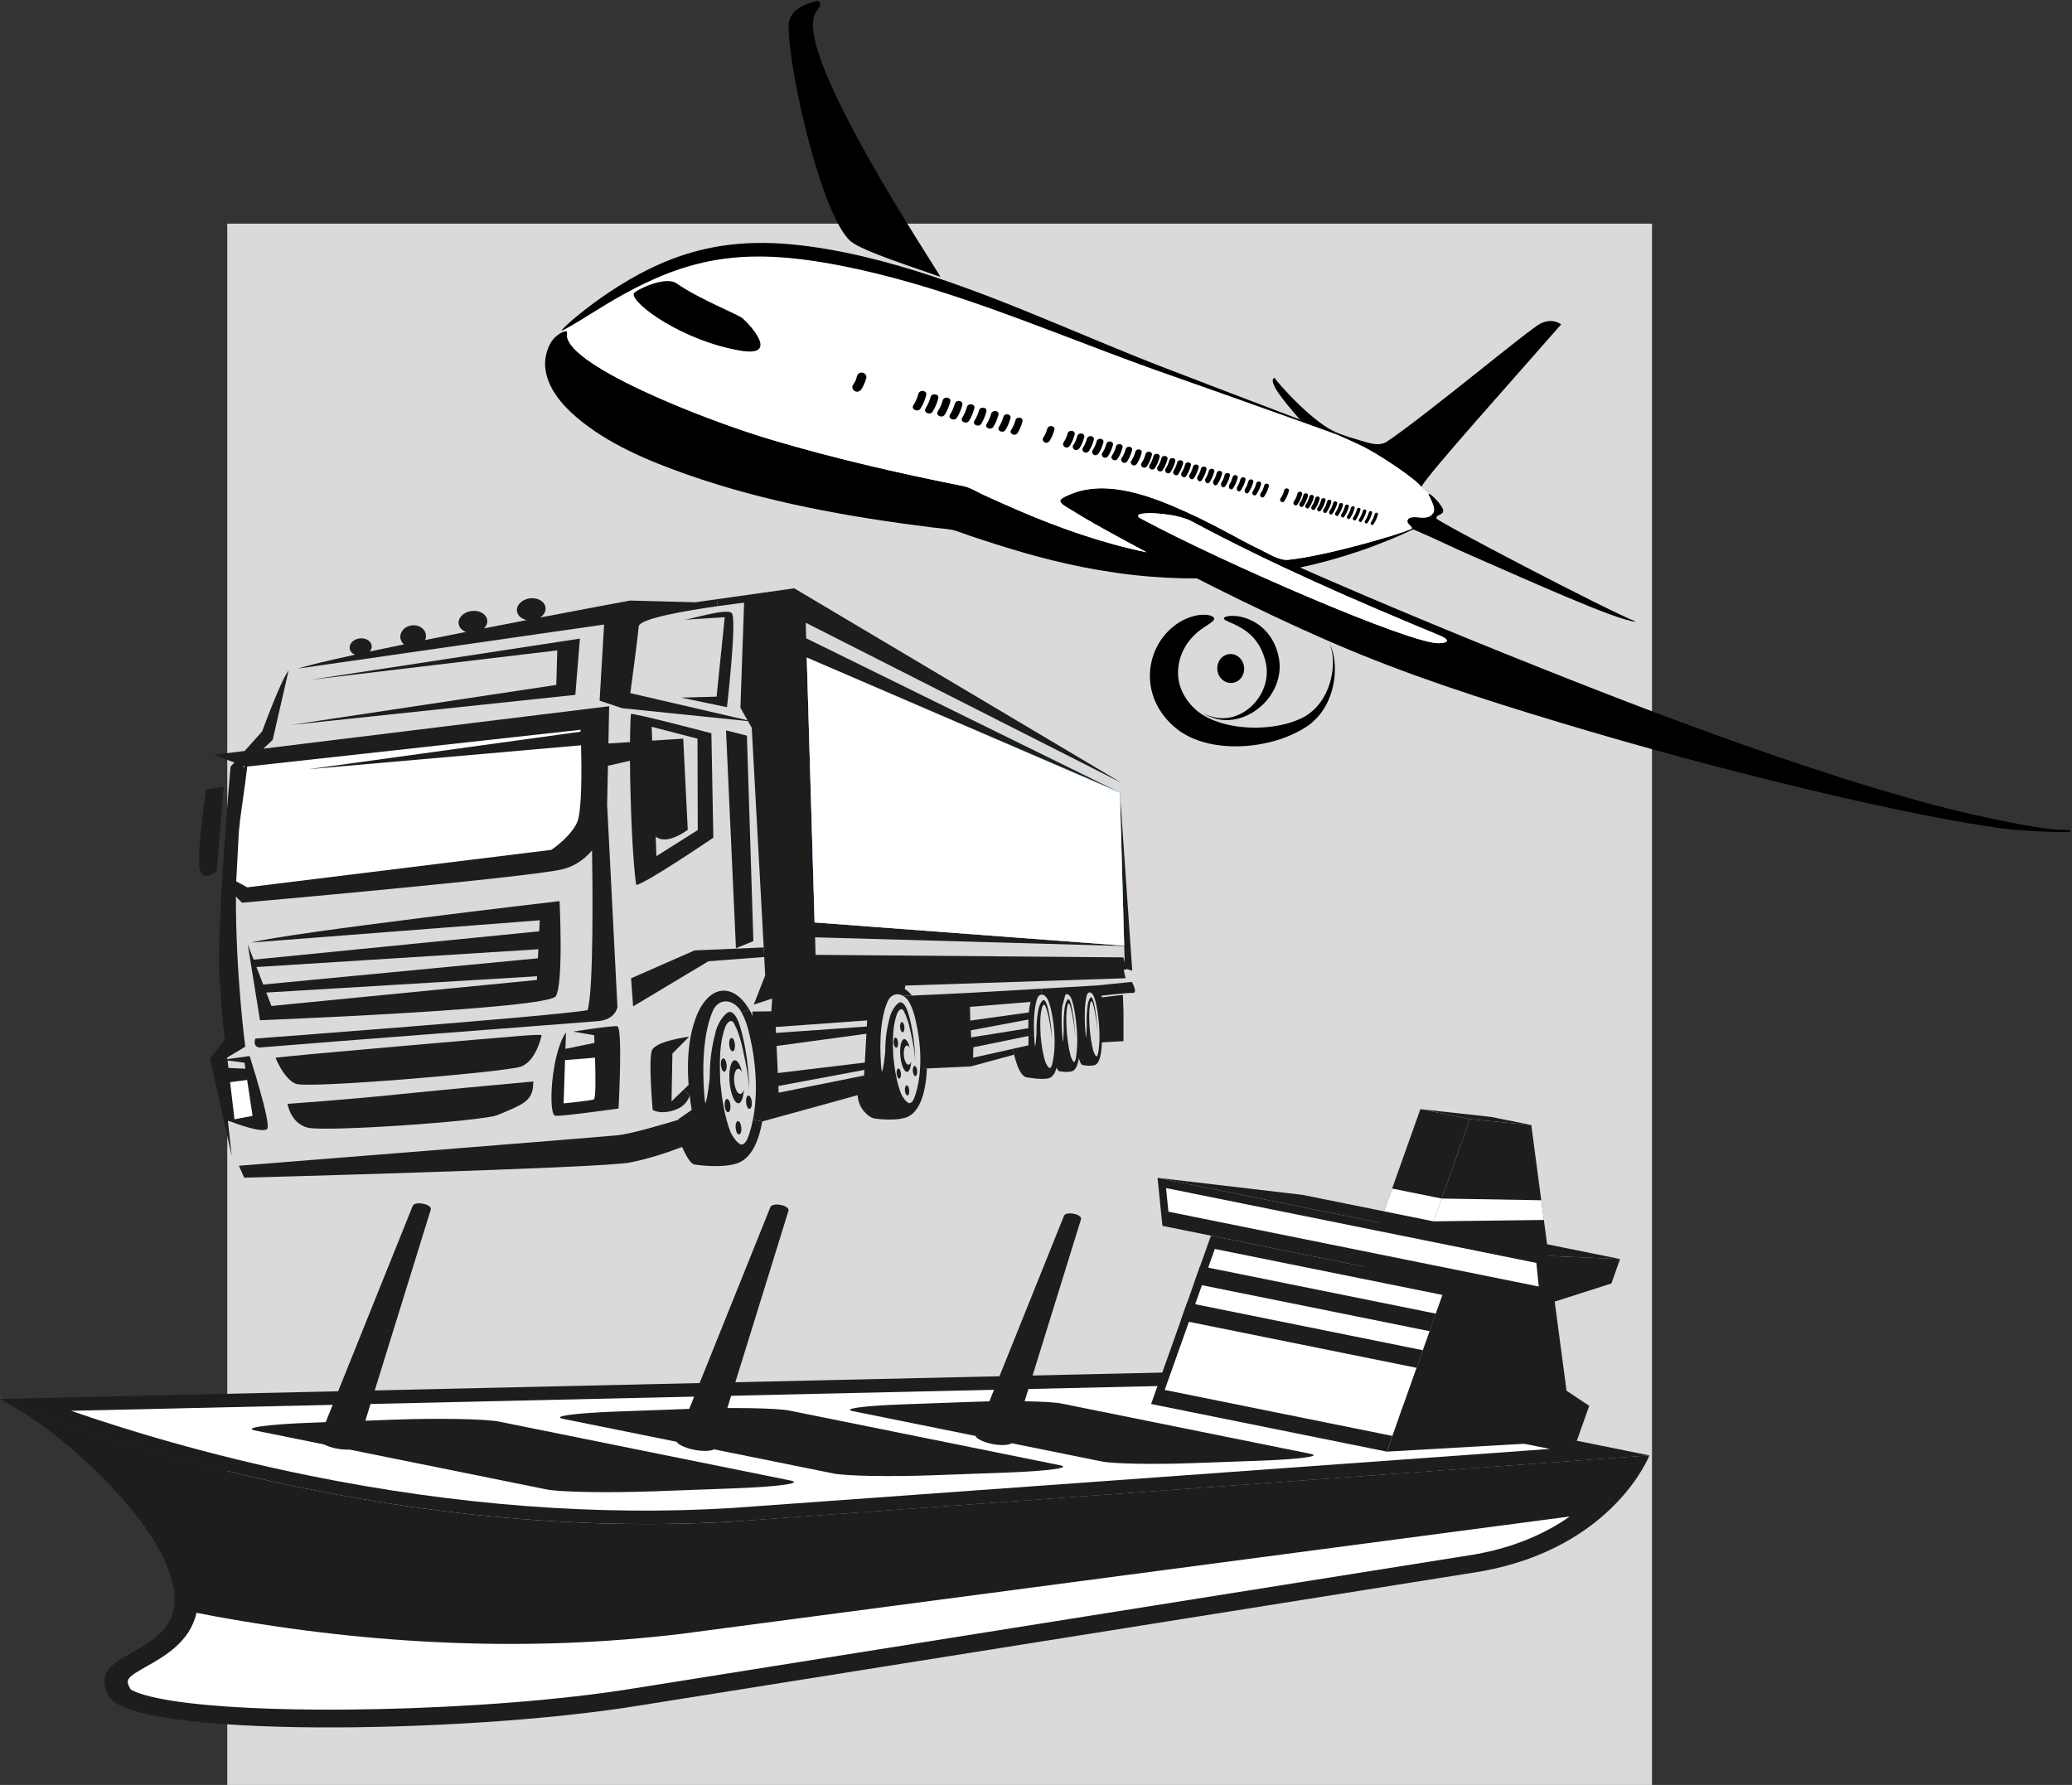 <?xml version="1.0" encoding="UTF-8"?>
<svg id="Ebene_1" data-name="Ebene 1" xmlns="http://www.w3.org/2000/svg" width="192.38mm" height="165.75mm" viewBox="0 0 545.33 469.85">
  <rect x="0" y="0" width="545.33" height="469.85" fill="#333333" stroke="none"/>
  <defs>
    <style>
      .cls-1 {
        fill: #3d88c8;
      }

      .cls-2 {
        fill: #1d1d1b;
      }

      .cls-3, .cls-4 {
        fill: #010000;
      }

      .cls-5 {
        fill: #dadada;
      }

      .cls-4 {
        fill-rule: evenodd;
      }

      .cls-6 {
        fill: #fff;
      }
    </style>
  </defs>
  <rect class="cls-5" x="59.81" y="58.87" width="374.98" height="410.98"/>
  <g>
    <path class="cls-4" d="M333.41,176.4c-.06-1.13-.27-2.16-.62-3.27-.33-1.08-.76-2.09-1.28-3-1.02-1.83-2.42-3.23-3.86-4.22-1.43-1-2.86-1.61-3.88-2.06-1.03-.45-1.67-.75-1.66-1.08.01-.31.72-.62,2-.66,1.27-.04,3.14.21,5.17,1.17,2.03.93,4.17,2.7,5.55,5.1.7,1.19,1.22,2.5,1.55,3.85.34,1.31.51,2.83.38,4.26-.27,2.97-1.4,5.25-2.69,7.03-1.31,1.78-2.84,3.09-4.54,4.11-1.7,1-3.62,1.72-5.84,1.89-2.2.17-4.73-.28-7.09-1.83,2.47,1.38,4.97,1.58,7,1.2,2.05-.39,3.7-1.28,5.08-2.39,1.38-1.11,2.51-2.48,3.37-4.14.85-1.65,1.45-3.65,1.35-5.95"/>
    <path class="cls-4" d="M318.25,189.11c-.98-.48-1.89-1.02-2.69-1.61-.4-.3-.77-.61-1.12-.94-.35-.33-.73-.72-1.05-1.09-1.33-1.51-2.26-3.16-2.8-4.86-1.08-3.41-.45-7,.96-9.69,1.4-2.73,3.48-4.53,5.15-5.67,1.67-1.15,2.92-1.77,2.86-2.44-.03-.31-.39-.61-1.09-.8-.7-.19-1.75-.28-3.06-.09-1.31.19-2.9.67-4.54,1.6-1.63.92-3.31,2.29-4.72,4.11-1.41,1.82-2.55,4.09-3.12,6.68-.57,2.58-.55,5.47.28,8.28.81,2.81,2.43,5.48,4.56,7.62.53.54,1.07,1.03,1.69,1.53.62.5,1.27.96,1.94,1.36,1.34.82,2.76,1.44,4.19,1.92,2.95.97,5.7,1.32,8.23,1.42,2.53.09,4.86-.09,7.03-.43,4.34-.69,8.1-1.95,11.51-3.87.84-.49,1.68-.99,2.49-1.65.78-.63,1.5-1.33,2.15-2.1,1.3-1.54,2.31-3.32,3.02-5.29.71-1.97,1.14-4.13,1.2-6.44.03-1.16-.03-2.36-.23-3.59-.21-1.22-.54-2.49-1.22-3.66.59,1.21.81,2.48.91,3.69.09,1.21.04,2.39-.1,3.51-.28,2.23-.92,4.25-1.8,6-.88,1.75-2.01,3.24-3.32,4.42-.66.59-1.35,1.1-2.09,1.54-.7.42-1.51.77-2.32,1.09-3.25,1.25-6.77,1.83-10.62,1.88-1.92.01-3.94-.13-6.02-.5-2.07-.37-4.23-.97-6.26-1.95"/>
    <path class="cls-3" d="M327.45,175.79c.12,2.1-1.36,3.89-3.31,3.99-1.95.1-3.64-1.52-3.76-3.62-.12-2.1,1.36-3.89,3.31-3.99,1.95-.11,3.63,1.51,3.76,3.62"/>
    <g>
      <path class="cls-3" d="M542.8,218.44c1.13,0,2.28.05,2.28.37,0,.48-12.03.04-17.8-.72-6-.79-11.95-1.83-17.89-2.96-11.62-2.23-23.16-4.83-34.66-7.59-21.62-5.2-43.1-10.99-64.37-17.41-20.09-6.06-40.14-12.51-59.36-20.82-10.85-4.69-21.51-9.78-32.06-15.07-1.31-.66-2.62-1.32-3.93-1.99-1.3.01-2.6,0-3.91-.03-2.83-.07-5.66-.22-8.49-.45-6.03-.5-12.02-1.37-17.94-2.55-10.12-2.02-19.95-5.01-29.69-8.29-1.57-.52-3.17-1.25-4.8-1.53-1.63-.27-3.31-.37-4.95-.58-21.85-2.74-43.71-6.63-64.45-13.93-10.24-3.61-20.86-8.05-29.07-15.07-4.06-3.47-7.9-8.07-8.24-13.48-.15-2.48.72-5.3,2.11-7.04.48-.6,1.61-1.48,2.5-1.91.74-.34,1.3-.38,1.17.32-1.42,7.91,35.4,22.55,53.38,27.92,16.68,4.98,33.84,8.92,50.96,12.33,1.73.34,3.57,1.53,5.17,2.26,3.04,1.38,6.08,2.76,9.15,4.08,10.91,4.69,22.19,8.67,33.9,11.09-2.43-1.29-4.85-2.6-7.25-3.92-4.31-2.36-8.64-4.71-12.77-7.34-.75-.48-2.42-1.25-2.73-2.16-.26-.76,2.34-1.73,2.78-1.91,9.66-3.99,21.53.7,30.33,4.68,4.85,2.19,9.54,4.68,14.2,7.21,1.77.96,3.55,1.89,5.37,2.75,2.18,1.02,4.93,2.91,7.37,2.65,10.13-1.08,28.56-6.5,31.95-7.97l.14.31c-.44.21-.87.4-1.31.6-1.35.61-2.71,1.2-4.08,1.76-2.62,1.08-5.27,2.09-7.96,3-5.13,1.76-10.38,3.21-15.7,4.34,23.44,10.31,47.17,20.06,71.02,29.48,20.86,8.23,41.87,16.12,63.19,23.18,11.14,3.69,22.37,7.14,33.75,10.13,9.58,2.51,26.72,6.25,32.69,6.26ZM378.65,169.31c2.85-.06,2.78-.99.37-1.99-22.03-9.12-44.19-18.71-65.13-29.97-2.98-1.6-7.07-2.06-10.42-2.26-.79-.05-5.94-.06-3.11,1.46,21.67,11.65,70.75,32.91,78.29,32.76Z"/>
      <path class="cls-3" d="M405.48,85.15c1.42-.69,3.4-1.13,5.4.23-14.51,16.62-34.43,38.7-36.82,42.79-1.13-1.87-12-9.25-16.51-11.18-.06-.03-3.53-1.68-6.14-2.75l.2-.47c2.19.98,4.64,1.64,7.09,2.38,2.06.62,4.45,1.34,6.31.1,9.87-6.56,37.51-29.68,40.47-31.1Z"/>
      <path class="cls-3" d="M430.56,163.64c-4.52,0-30.47-11.83-43.53-17.49-4.55-1.97-8.98-4.19-13.53-6.13-.52-.22-1.04-.44-1.54-.67-.25.12-.51.23-.76.34l-.14-.31c.36-.15.55-.26.55-.32.04-.56-1.82-1.37-.99-2.43.45-.58,1.63-.52,2.28-.48.96.06,1.92.22,2.84-.04.67-.2.97-.41,1.39-.96,1.12-1.44-1.3-4.74-1.13-5.11,0,0,0-.02.02-.02.58-.27,4.02,3.48,3.83,4.49-.22,1.21-1.81.84-1.82,1.93,0,.72,44.53,24.01,52.53,27.2Z"/>
      <path class="cls-6" d="M379.02,167.32c2.41,1,2.48,1.93-.37,1.99-7.54.15-56.62-21.11-78.29-32.76-2.83-1.52,2.32-1.51,3.11-1.46,3.35.2,7.44.66,10.42,2.26,20.94,11.26,43.1,20.85,65.13,29.97Z"/>
      <path class="cls-6" d="M342.07,132.47c-.42.62.51,1.38.93.75.59-.87.98-1.71,1.25-2.71.19-.73-1.01-.93-1.2-.21-.09.32-.18.65-.29.96-.09.23-.22.45-.35.67-.07.13-.15.24-.22.36,0,.02-.08.12-.12.18ZM329.65,129.52l.03-.03c-.34.61.55,1.29.98.68.59-.88.97-1.73,1.25-2.73.2-.77-1.06-.97-1.26-.21-.09.33-.18.66-.31.98-.08.24-.22.46-.35.68,0,.01,0,.02,0,.02-.08.13-.16.25-.21.38-.01.03-.12.2-.12.23ZM376,130.04c-.17.37,2.25,3.67,1.13,5.11-.42.55-.72.76-1.39.96-.92.26-1.88.1-2.84.04-.65-.04-1.83-.1-2.28.48-.83,1.06,1.03,1.87.99,2.43,0,.06-.19.17-.55.32-3.39,1.47-21.82,6.89-31.95,7.97-2.44.26-5.19-1.63-7.37-2.65-1.82-.86-3.6-1.79-5.37-2.75-4.66-2.53-9.35-5.02-14.2-7.21-8.8-3.98-20.67-8.67-30.33-4.68-.44.18-3.04,1.15-2.78,1.91.31.91,1.98,1.68,2.73,2.16,4.13,2.63,8.46,4.98,12.77,7.34,2.4,1.32,4.82,2.63,7.25,3.92-11.71-2.42-22.99-6.4-33.9-11.09-3.07-1.32-6.11-2.7-9.15-4.08-1.6-.73-3.44-1.92-5.17-2.26-17.12-3.41-34.28-7.35-50.96-12.33-17.98-5.37-54.8-20.01-53.38-27.92.13-.7-.43-.66-1.17-.32l-.16-.34c.44-.18,3.21-1.7,7.61-4.48,2.38-1.48,5.28-3.28,8.68-5.16,3.4-1.87,7.32-3.84,11.76-5.54,4.43-1.7,9.4-3.09,14.79-3.79,5.39-.72,11.16-.73,17.12-.16,5.95.56,12.09,1.65,18.26,3.01,6.17,1.37,12.38,3.06,18.52,4.93,12.67,3.9,23.12,7.88,32.63,11.47,9.5,3.61,18.03,6.91,26.72,10.02,11.91,4.18,23.91,8.44,38.62,13.7,2.38.85,4.83,1.73,7.36,2.64.42.15.9.34,1.42.55,2.61,1.07,6.08,2.72,6.14,2.75,4.51,1.93,15.38,9.31,16.51,11.18l1.94,1.87ZM362.66,135.41c.14-.5-.68-.63-.82-.14-.22.81-.62,1.66-1.02,2.25-.29.43.35.95.64.52.57-.84.94-1.66,1.2-2.63ZM361.13,135c.14-.52-.72-.65-.85-.14-.09.3-.19.62-.32.92-.09.23-.2.46-.31.68-.07.13-.14.25-.21.37-.06.09-.13.2-.18.27-.3.44.36.98.66.53.57-.84.95-1.66,1.21-2.63ZM359.59,134.59c.15-.53-.74-.68-.88-.15-.08.31-.19.63-.31.93-.1.23-.21.46-.32.67-.07.13-.14.26-.21.38-.06.08-.14.22-.17.26-.31.46.37,1.02.68.55.58-.84.95-1.66,1.21-2.64ZM358.06,134.18c.15-.55-.77-.7-.91-.15-.09.31-.19.62-.32.93-.09.23-.2.46-.32.67-.07.13-.14.26-.21.37-.05.09-.15.24-.16.26-.33.47.38,1.05.71.57.57-.85.95-1.67,1.21-2.65ZM356.52,133.77c.16-.57-.79-.72-.94-.15-.09.31-.19.62-.31.93-.09.23-.21.46-.33.67-.06.13-.14.25-.21.37-.05.08-.16.25-.16.25-.33.49.4,1.09.74.59.58-.85.95-1.67,1.21-2.66ZM354.99,133.37c.16-.6-.82-.76-.98-.17-.08.31-.18.63-.3.94-.1.23-.21.46-.33.67-.07.13-.15.25-.22.37-.04.07-.15.23-.15.24-.34.5.41,1.12.76.61.58-.85.96-1.68,1.22-2.66ZM353.45,132.96c.17-.61-.84-.78-1-.17-.09.31-.19.63-.31.93-.09.24-.21.46-.33.68-.07.13-.14.25-.22.37-.03.05-.11.18-.14.22-.36.53.42,1.17.78.64.58-.86.96-1.69,1.22-2.67ZM351.92,132.55c.17-.63-.87-.8-1.04-.18-.08.32-.18.64-.3.94-.09.24-.22.46-.34.68-.07.12-.14.25-.21.36-.03.06-.15.24-.15.24-.34.54.44,1.17.81.64.59-.86.96-1.69,1.23-2.68ZM350.39,132.14c.17-.65-.9-.82-1.08-.18-.08.32-.18.63-.3.94-.09.24-.21.46-.33.68-.07.12-.15.24-.22.36-.03.05-.15.23-.15.23-.34.56.46,1.21.84.65.59-.86.97-1.69,1.24-2.68ZM348.85,131.73c.18-.67-.92-.85-1.1-.18-.09.31-.18.63-.3.94-.09.24-.22.46-.34.68-.07.12-.15.24-.22.36-.01.03-.09.14-.13.2-.39.57.46,1.27.86.69.58-.86.96-1.69,1.23-2.69ZM347.32,131.32c.18-.69-.95-.87-1.14-.19-.08.32-.18.64-.29.95-.09.24-.22.46-.35.68-.07.12-.14.24-.22.36-.01.03-.08.13-.12.19h0s-.01.02-.01.02h0v.02c-.35.58.49,1.26.89.67.59-.86.97-1.7,1.24-2.7ZM345.78,130.91c.19-.7-.98-.89-1.16-.19-.09.32-.18.64-.3.95-.09.24-.22.46-.34.67-.07.13-.15.25-.23.37-.01.02-.08.12-.11.18-.42.6.49,1.34.9.73.59-.87.97-1.71,1.24-2.71ZM342.71,130.1c.2-.75-1.03-.95-1.23-.21-.08.32-.17.64-.29.95-.08.24-.22.46-.35.68-.07.12-.15.24-.22.36,0,.01-.07.11-.11.17,0,.02-.02.03-.03.05t0,.01c-.34.62.56,1.33.98.71.6-.87.98-1.72,1.25-2.72ZM339.22,129.24c.21-.75-1.03-.95-1.23-.21-.08.33-.17.65-.29.96-.08.24-.22.46-.35.68-.07.12-.15.24-.22.36,0,.02-.09.13-.13.19h0c-.37.64.55,1.38.97.74.6-.87.98-1.72,1.25-2.72ZM333.96,127.98c.2-.74-1.03-.94-1.23-.2-.09.32-.17.64-.29.95-.08.24-.22.46-.35.68-.07.12-.15.24-.23.36-.01.01-.06.1-.1.16-.06.09-.05.08-.02.04-.38.63.54,1.37.97.73.59-.87.98-1.71,1.25-2.72ZM329.85,126.89c.21-.78-1.07-.99-1.28-.21-.09.34-.2.68-.32,1.02-.1.24-.24.47-.37.69,0,.01,0,.02-.02.03-.08.13-.16.26-.19.4,0,.05-.18.36-.04.19-.31.58.57,1.23.97.62.6-.88.98-1.73,1.25-2.74ZM327.8,126.35c.21-.8-1.1-1.01-1.31-.22-.1.36-.21.71-.34,1.05-.1.25-.24.48-.38.72-.01.01-.02.02-.02.03-.08.14-.16.27-.18.41,0,.06-.15.36,0,.21-.26.55.59,1.13.98.54.59-.88.98-1.73,1.25-2.74ZM325.74,125.8c.22-.81-1.12-1.03-1.33-.22-.1.37-.22.73-.36,1.08-.1.26-.25.5-.4.75,0,0,0,.02-.02.03-.08.14-.15.29-.15.43-.01.07-.12.35.02.22-.2.52.61,1.04,1,.47.59-.89.97-1.75,1.24-2.76ZM323.69,125.25c.22-.82-1.14-1.05-1.37-.22-.1.38-.22.75-.37,1.12-.11.26-.25.51-.41.76-.01,0-.01.02-.02.03-.08.15-.15.31-.14.46,0,.07-.09.35.06.23-.14.5.63.94,1.01.39.59-.88.97-1.75,1.24-2.77ZM321.64,124.71c.22-.85-1.17-1.07-1.4-.23-.1.39-.23.78-.39,1.15-.11.27-.27.53-.42.79-.01.01-.02.02-.02.03-.09.15-.15.32-.13.47.01.09-.05.35.1.25-.09.47.65.85,1.01.31.59-.88.97-1.75,1.25-2.77ZM319.58,124.16c.24-.86-1.19-1.09-1.42-.23-.11.41-.24.8-.4,1.18-.12.28-.28.55-.45.81,0,.02,0,.03-.02.04-.08.16-.13.33-.1.49.01.09-.03.34.12.26-.02.44.68.75,1.03.24.59-.89.97-1.77,1.24-2.79ZM317.53,123.62c.24-.88-1.21-1.12-1.45-.24-.11.42-.25.82-.42,1.21-.13.29-.29.57-.46.84-.01.01-.01.02-.02.04-.09.16-.13.34-.09.5.02.11,0,.34.16.28.03.41.7.66,1.03.16.6-.89.97-1.77,1.25-2.79ZM315.48,123.07c.24-.89-1.24-1.13-1.48-.24-.12.43-.26.85-.44,1.25-.13.29-.29.57-.47.86-.01.01-.02.02-.02.03-.1.17-.13.36-.08.53.04.11.04.33.2.29.09.38.72.56,1.04.08.59-.89.97-1.78,1.25-2.8ZM313.42,122.53c.25-.91-1.26-1.16-1.5-.25-.13.45-.27.87-.46,1.28-.13.3-.3.59-.49.88,0,.01,0,.03-.02.04-.09.17-.11.37-.06.54.05.13.07.33.23.31.15.35.75.47,1.06.01.59-.9.96-1.79,1.24-2.81ZM311.37,121.98c.25-.93-1.28-1.17-1.53-.25-.13.46-.28.89-.48,1.31-.14.31-.31.61-.5.91-.01,0-.02.02-.02.04-.1.18-.11.38-.04.56.05.13.1.32.26.32.21.32.77.37,1.07-.07.59-.9.96-1.79,1.24-2.82ZM309.31,121.44c.26-.95-1.3-1.2-1.56-.26-.12.47-.28.92-.48,1.35-.15.31-.33.62-.52.93l-.03.03c-.09.19-.1.4-.02.58.06.15.13.33.29.34.27.29.8.28,1.08-.14.59-.91.96-1.81,1.24-2.83ZM307.26,120.89c.26-.96-1.33-1.22-1.59-.26-.13.49-.29.94-.5,1.38-.15.32-.33.64-.54.95,0,.02,0,.03-.02.04-.1.19-.09.41-.01.6.07.15.17.32.33.35.33.26.82.19,1.09-.22.59-.91.96-1.81,1.24-2.84ZM305.2,120.35c.27-.98-1.34-1.24-1.61-.28-.14.51-.31.97-.52,1.42-.16.33-.34.65-.55.98-.01.01-.02.03-.02.04-.11.19-.09.42,0,.61.07.16.19.32.36.37.38.23.84.09,1.1-.3.59-.91.95-1.81,1.23-2.84ZM303.15,119.8c.27-.99-1.37-1.26-1.64-.27-.24.89-.59,1.65-1.1,2.44-.24.38.02.89.39,1.06.45.21.87,0,1.11-.37.59-.92.96-1.83,1.24-2.86ZM300.46,119.2c.27-1-1.37-1.27-1.64-.28-.24.9-.59,1.66-1.1,2.45-.24.37.02.89.4,1.06.44.2.87-.01,1.11-.38.59-.91.95-1.82,1.23-2.85ZM297.95,118.51c.27-1.01-1.4-1.28-1.67-.28-.25.9-.6,1.66-1.11,2.45-.24.37.03.9.41,1.08.45.2.88-.01,1.13-.39.59-.91.95-1.82,1.24-2.86ZM295.43,117.83c.28-1.03-1.42-1.31-1.7-.29-.24.9-.59,1.66-1.1,2.45-.25.38.02.92.41,1.09.46.21.9,0,1.15-.39.59-.91.95-1.82,1.24-2.86ZM292.91,117.14c.28-1.04-1.45-1.32-1.73-.28-.24.89-.59,1.65-1.1,2.43-.25.39.02.94.42,1.12.47.21.91-.01,1.16-.4.6-.91.96-1.83,1.25-2.87ZM290.39,116.46c.29-1.07-1.47-1.35-1.76-.29-.24.89-.59,1.65-1.1,2.43-.25.4.02.96.43,1.14.47.21.93-.01,1.19-.41.59-.92.96-1.83,1.24-2.87ZM287.87,115.78c.29-1.09-1.5-1.38-1.79-.3-.24.89-.59,1.64-1.09,2.43-.26.4.02.97.43,1.15.48.22.95-.01,1.21-.41.59-.92.96-1.83,1.24-2.87ZM285.35,115.09c.3-1.1-1.52-1.39-1.81-.3-.25.89-.59,1.64-1.1,2.43-.27.41.02.98.44,1.17.49.22.96-.01,1.23-.42.59-.92.96-1.83,1.24-2.88ZM282.83,114.41c.31-1.12-1.54-1.42-1.84-.31-.24.89-.59,1.64-1.1,2.43-.27.41.02,1,.45,1.19.5.22.98-.01,1.25-.43.59-.92.96-1.84,1.24-2.88ZM277.49,113.16c.3-1.12-1.55-1.42-1.85-.31-.24.88-.59,1.64-1.09,2.42-.27.42.02,1,.44,1.19.5.23.98,0,1.25-.42.59-.92.97-1.84,1.25-2.88ZM269.1,110.95c.31-1.12-1.54-1.42-1.84-.31-.26.93-.62,1.74-1.14,2.57-.62.99,1.08,1.74,1.7.76.6-.97.99-1.93,1.28-3.02ZM265.94,110.08c.3-1.13-1.57-1.44-1.87-.31-.26.95-.63,1.77-1.16,2.62-.63,1.01,1.09,1.77,1.71.78s1.01-1.98,1.32-3.09ZM262.77,109.21c.31-1.14-1.59-1.45-1.9-.31-.26.97-.64,1.81-1.18,2.68-.64,1.02,1.11,1.79,1.74.78s1.03-2.01,1.34-3.15ZM259.6,108.35c.32-1.16-1.61-1.48-1.92-.32-.27.99-.65,1.85-1.21,2.73-.64,1.03,1.13,1.82,1.77.8.64-1.03,1.05-2.06,1.36-3.21ZM256.43,107.48c.32-1.18-1.63-1.49-1.94-.32-.28,1.01-.67,1.88-1.23,2.78-.66,1.05,1.14,1.85,1.78.81.66-1.04,1.07-2.09,1.39-3.27ZM253.27,106.62c.32-1.2-1.65-1.52-1.98-.33-.28,1.03-.68,1.92-1.25,2.84-.66,1.06,1.16,1.87,1.81.82.67-1.07,1.09-2.13,1.42-3.33ZM250.1,105.75c.33-1.21-1.67-1.53-2-.33-.29,1.05-.69,1.96-1.28,2.89-.67,1.08,1.17,1.89,1.84.83.67-1.08,1.11-2.17,1.44-3.39ZM246.93,104.89c.33-1.23-1.69-1.56-2.02-.34-.29,1.07-.71,1.99-1.3,2.95-.69,1.09,1.18,1.91,1.85.84.69-1.11,1.13-2.21,1.47-3.45ZM243.76,104.02c.34-1.24-1.71-1.57-2.05-.34-.29,1.09-.71,2.03-1.32,3-.69,1.1,1.2,1.94,1.88.85.7-1.12,1.15-2.25,1.49-3.51ZM228,99.47c.17-.63-.39-1.28-1.02-1.38-.71-.12-1.27.34-1.44.97-.04.12-.08.25-.11.38-.04.12-.07.24-.11.36,0,.02-.01.04-.01.05s-.01.03-.02.04h0c-.02.06-.04.11-.05.15-.19.48-.49.93-.77,1.36-.36.56.03,1.34.59,1.59.67.3,1.31-.01,1.66-.57.61-.94.98-1.88,1.28-2.95ZM194.92,92.3c10.23,1.72,2.63-6.67.53-8.49-1.25-1.09-11.33-4.99-17.37-9.2-3.1-2.16-11.14,1.98-11.29,2.68-.56,2.62,12.86,12.44,28.13,15.01Z"/>
      <path class="cls-3" d="M361.84,135.27c.14-.49.96-.36.82.14-.26.97-.63,1.79-1.2,2.63-.29.43-.93-.09-.64-.52.4-.59.8-1.44,1.02-2.25Z"/>
      <path class="cls-3" d="M360.28,134.86c.13-.51.99-.38.85.14-.26.97-.64,1.79-1.21,2.63-.3.45-.96-.09-.66-.53.05-.07.12-.18.18-.27.07-.12.14-.24.21-.37.11-.22.22-.45.31-.68.13-.3.23-.62.32-.92Z"/>
      <path class="cls-3" d="M358.71,134.44c.14-.53,1.03-.38.88.15-.26.98-.63,1.8-1.21,2.64-.31.47-.99-.09-.68-.55.03-.04.11-.18.17-.26.07-.12.14-.25.21-.38.11-.21.22-.44.32-.67.12-.3.23-.62.31-.93Z"/>
      <path class="cls-3" d="M357.15,134.03c.14-.55,1.06-.4.91.15-.26.98-.64,1.8-1.21,2.65-.33.48-1.04-.1-.71-.57,0-.02.11-.17.16-.26.07-.11.14-.24.21-.37.12-.21.23-.44.32-.67.13-.31.23-.62.32-.93Z"/>
      <path class="cls-3" d="M355.58,133.62c.15-.57,1.1-.42.94.15-.26.99-.63,1.81-1.21,2.66-.34.5-1.07-.1-.74-.59,0,0,.11-.17.16-.25.07-.12.15-.24.21-.37.12-.21.24-.44.33-.67.12-.31.22-.62.31-.93Z"/>
      <path class="cls-3" d="M354.01,133.2c.16-.59,1.14-.43.98.17-.26.98-.64,1.81-1.22,2.66-.35.51-1.1-.11-.76-.61,0,0,.11-.17.15-.24.07-.12.15-.24.22-.37.12-.21.23-.44.33-.67.12-.31.22-.63.3-.94Z"/>
      <path class="cls-3" d="M352.45,132.79c.16-.61,1.17-.44,1,.17-.26.98-.64,1.81-1.22,2.67-.36.53-1.14-.11-.78-.64.03-.04.11-.17.14-.22.08-.12.15-.24.22-.37.12-.22.24-.44.33-.68.12-.3.22-.62.31-.93Z"/>
      <path class="cls-3" d="M350.88,132.37c.17-.62,1.21-.45,1.04.18-.27.99-.64,1.82-1.23,2.68-.37.53-1.15-.1-.81-.64,0,0,.12-.18.15-.24.07-.11.14-.24.21-.36.12-.22.25-.44.34-.68.12-.3.22-.62.3-.94Z"/>
      <path class="cls-3" d="M351.61,113.77l-.2.47c-.52-.21-1-.4-1.42-.55-2.53-.91-4.98-1.79-7.36-2.64-.18-.2-.35-.41-.53-.62-3.67-4.29-8.69-10.06-6.66-10.99,1.2,1.75,8.14,9.55,14.07,13.24.67.41,1.37.77,2.1,1.09Z"/>
      <path class="cls-3" d="M349.31,131.96c.18-.64,1.25-.47,1.08.18-.27.99-.65,1.82-1.24,2.68-.38.56-1.18-.09-.84-.65,0,0,.12-.18.15-.23.07-.12.15-.24.22-.36.12-.22.24-.44.33-.68.12-.31.22-.62.3-.94Z"/>
      <path class="cls-3" d="M347.75,131.55c.18-.67,1.28-.49,1.1.18-.27,1-.65,1.83-1.23,2.69-.4.58-1.25-.12-.86-.69.04-.06.12-.17.13-.2.07-.12.15-.24.22-.36.12-.22.25-.44.34-.68.12-.31.21-.63.3-.94Z"/>
      <path class="cls-3" d="M346.18,131.13c.19-.68,1.32-.5,1.14.19-.27,1-.65,1.84-1.24,2.7-.4.59-1.24-.09-.9-.67h0v-.02h.01v-.02c.04-.06.11-.16.12-.19.08-.12.15-.24.22-.36.13-.22.26-.44.35-.68.11-.31.21-.63.29-.95Z"/>
      <path class="cls-3" d="M344.62,130.72c.18-.7,1.35-.51,1.16.19-.27,1-.65,1.84-1.24,2.71-.41.61-1.32-.13-.9-.73.03-.06.1-.16.11-.18.08-.12.16-.24.23-.37.12-.21.25-.43.34-.67.12-.31.21-.63.3-.95Z"/>
      <path class="cls-3" d="M343.05,130.3c.19-.72,1.39-.52,1.2.21-.27,1-.66,1.84-1.25,2.71-.42.63-1.35-.13-.93-.75.04-.06.11-.16.12-.18.07-.12.15-.23.22-.36.13-.22.26-.44.35-.67.11-.31.2-.64.29-.96Z"/>
      <path class="cls-3" d="M341.48,129.89c.2-.74,1.43-.54,1.23.21-.27,1-.65,1.85-1.25,2.72-.42.62-1.32-.09-.98-.71h0s.02-.04.03-.06c.04-.06.1-.16.11-.17.07-.12.15-.24.22-.36.13-.22.27-.44.35-.68.12-.31.21-.63.29-.95Z"/>
      <path class="cls-3" d="M342.1,110.43c.18.21.35.42.53.62-14.71-5.26-26.71-9.52-38.62-13.7-8.69-3.11-17.22-6.41-26.72-10.02-9.51-3.59-19.96-7.57-32.63-11.47-6.14-1.87-12.35-3.56-18.52-4.93-6.17-1.36-12.31-2.45-18.26-3.01-5.96-.57-11.73-.56-17.12.16-5.39.7-10.36,2.09-14.79,3.79-4.44,1.7-8.36,3.67-11.76,5.54-3.4,1.88-6.3,3.68-8.68,5.16-4.4,2.78-7.17,4.3-7.61,4.48-.03.01-.05.02-.06.02-.31-.11,2.11-2.48,6.59-5.93,2.24-1.72,5.03-3.74,8.39-5.85s7.31-4.31,11.89-6.25c4.57-1.93,9.8-3.53,15.51-4.37,5.7-.86,11.81-.93,18-.36,12.39,1.18,25.15,4.41,37.49,8.51,12.7,4.26,23.06,8.56,32.46,12.44,9.39,3.89,17.8,7.45,26.35,10.8,11.58,4.45,23.27,8.94,37.56,14.37Z"/>
      <path class="cls-3" d="M340.48,132.1h0s-.02.02,0,0Z"/>
      <path class="cls-3" d="M337.99,129.03c.2-.74,1.44-.54,1.23.21-.27,1-.65,1.85-1.25,2.72-.42.64-1.34-.1-.97-.73h0c.04-.07.12-.18.13-.2.07-.12.15-.24.22-.36.13-.22.27-.44.35-.68.12-.31.21-.63.29-.96Z"/>
      <path class="cls-3" d="M332.73,127.78c.2-.74,1.43-.54,1.23.2-.27,1.01-.66,1.85-1.25,2.72-.43.64-1.35-.1-.97-.73,0-.01.01-.03.02-.04.04-.06.09-.15.1-.16.08-.12.16-.24.23-.36.13-.22.27-.44.35-.68.12-.31.2-.63.29-.95Z"/>
      <path class="cls-3" d="M329.68,129.49l-.03.03s.11-.2.12-.23c.05-.13.13-.25.21-.38,0,0,0-.01,0-.02.13-.22.27-.44.35-.68.13-.32.22-.65.31-.98.2-.76,1.46-.56,1.26.21-.28,1-.66,1.85-1.25,2.73-.43.61-1.32-.07-.98-.68Z"/>
      <path class="cls-3" d="M331.76,129.93s-.02.03-.02.04c-.03.04-.04.05.02-.04Z"/>
      <path class="cls-3" d="M328.57,126.68c.21-.78,1.49-.57,1.28.21-.27,1.01-.65,1.86-1.25,2.74-.4.61-1.28-.04-.97-.62-.14.17.03-.14.04-.19.03-.14.11-.27.19-.4,0,0,0-.02.02-.03.13-.22.27-.45.37-.69.12-.34.23-.68.32-1.02Z"/>
      <path class="cls-3" d="M326.49,126.13c.21-.79,1.52-.58,1.31.22-.27,1.01-.66,1.86-1.25,2.74-.39.59-1.24.01-.98-.54-.15.15,0-.15,0-.21.02-.14.1-.27.18-.41,0-.01,0-.02.02-.03.14-.24.28-.47.38-.72.13-.34.24-.69.34-1.05Z"/>
      <path class="cls-3" d="M324.41,125.58c.21-.81,1.55-.59,1.33.22-.27,1.01-.65,1.87-1.24,2.76-.39.57-1.2.05-1-.47-.14.13-.03-.15-.02-.22,0-.14.07-.29.15-.43.01-.01.02-.02.02-.03.15-.25.3-.49.4-.75.14-.35.26-.71.36-1.08Z"/>
      <path class="cls-3" d="M322.32,125.03c.23-.83,1.59-.6,1.37.22-.27,1.02-.65,1.89-1.24,2.77-.38.55-1.15.11-1.01-.39-.15.12-.06-.16-.06-.23,0-.15.06-.31.14-.46,0-.01,0-.02.02-.03.16-.25.3-.5.41-.76.15-.37.27-.74.37-1.12Z"/>
      <path class="cls-3" d="M320.24,124.48c.23-.84,1.62-.62,1.4.23-.28,1.02-.66,1.89-1.25,2.77-.36.54-1.1.16-1.01-.31-.15.1-.09-.16-.1-.25-.02-.15.04-.32.13-.47,0-.01,0-.02.02-.03.15-.26.31-.52.42-.79.16-.37.29-.76.39-1.15Z"/>
      <path class="cls-3" d="M318.16,123.93c.23-.86,1.66-.63,1.42.23-.27,1.02-.65,1.9-1.24,2.79-.35.51-1.05.2-1.03-.24-.15.08-.11-.17-.12-.26-.03-.16.02-.33.1-.49,0,0,.02-.02.02-.04.17-.26.33-.53.45-.81.16-.38.29-.77.4-1.18Z"/>
      <path class="cls-3" d="M316.08,123.38c.24-.88,1.69-.64,1.45.24-.28,1.02-.65,1.9-1.25,2.79-.33.5-1,.25-1.03-.16-.15.06-.14-.17-.16-.28-.04-.16,0-.34.09-.5,0-.02,0-.03.02-.04.17-.27.33-.55.46-.84.17-.39.31-.79.42-1.21Z"/>
      <path class="cls-3" d="M314,122.83c.24-.89,1.72-.65,1.48.24-.28,1.02-.66,1.91-1.25,2.8-.32.48-.95.3-1.04-.08-.16.04-.16-.18-.2-.29-.05-.17-.02-.36.08-.53,0-.01,0-.02.02-.03.18-.29.34-.57.47-.86.18-.4.32-.82.44-1.25Z"/>
      <path class="cls-3" d="M311.92,122.28c.24-.91,1.75-.66,1.5.25-.28,1.02-.65,1.91-1.24,2.81-.31.46-.91.34-1.06-.01-.16.02-.18-.18-.23-.31-.05-.17-.03-.37.06-.54,0-.01.02-.03.02-.04.19-.29.36-.58.49-.88.19-.41.33-.83.46-1.28Z"/>
      <path class="cls-3" d="M309.84,121.73c.25-.92,1.78-.68,1.53.25-.28,1.03-.65,1.92-1.24,2.82-.3.44-.86.39-1.07.07-.16,0-.21-.19-.26-.32-.07-.18-.06-.38.04-.56,0-.02,0-.03.02-.04.19-.3.36-.6.5-.91.2-.42.35-.85.48-1.31Z"/>
      <path class="cls-3" d="M307.75,121.18c.26-.94,1.82-.69,1.56.26-.28,1.02-.65,1.92-1.24,2.83-.28.42-.81.43-1.08.14-.16-.01-.23-.19-.29-.34-.08-.18-.07-.39.02-.58l.03-.03c.19-.31.37-.62.52-.93.2-.43.36-.88.48-1.35Z"/>
      <path class="cls-3" d="M305.67,120.63c.26-.96,1.85-.7,1.59.26-.28,1.03-.65,1.93-1.24,2.84-.27.41-.76.48-1.09.22-.16-.03-.26-.2-.33-.35-.08-.19-.09-.41.01-.6,0,0,.02-.02.02-.04.21-.31.39-.63.54-.95.21-.44.37-.89.5-1.38Z"/>
      <path class="cls-3" d="M303.59,120.07c.27-.96,1.88-.7,1.61.28-.28,1.03-.64,1.93-1.23,2.84-.26.39-.72.53-1.1.3-.17-.05-.29-.21-.36-.37-.1-.19-.12-.42,0-.61,0-.01,0-.03.02-.04.21-.33.39-.65.55-.98.21-.45.38-.91.52-1.42Z"/>
      <path class="cls-3" d="M301.51,119.53c.27-.99,1.91-.72,1.64.27-.28,1.03-.65,1.94-1.24,2.86-.24.37-.66.58-1.11.37-.37-.17-.63-.68-.39-1.06.51-.79.86-1.55,1.1-2.44Z"/>
      <path class="cls-3" d="M298.82,118.92c.27-.99,1.91-.72,1.64.28-.28,1.03-.64,1.94-1.23,2.85-.24.37-.67.58-1.11.38-.38-.17-.64-.69-.4-1.06.51-.79.86-1.55,1.1-2.45Z"/>
      <path class="cls-3" d="M296.28,118.23c.27-1,1.94-.73,1.67.28-.29,1.04-.65,1.95-1.24,2.86-.25.38-.68.59-1.13.39-.38-.18-.65-.71-.41-1.08.51-.79.86-1.55,1.11-2.45Z"/>
      <path class="cls-3" d="M293.73,117.54c.28-1.02,1.98-.74,1.7.29-.29,1.04-.65,1.95-1.24,2.86-.25.38-.69.6-1.15.39-.39-.17-.66-.71-.41-1.09.51-.79.86-1.55,1.1-2.45Z"/>
      <path class="cls-3" d="M291.18,116.86c.28-1.04,2.01-.76,1.73.28-.29,1.04-.65,1.96-1.25,2.87-.25.39-.69.61-1.16.4-.4-.18-.67-.73-.42-1.12.51-.78.86-1.54,1.1-2.43Z"/>
      <path class="cls-3" d="M288.63,116.17c.29-1.06,2.05-.78,1.76.29-.28,1.04-.65,1.95-1.24,2.87-.26.4-.72.62-1.19.41-.41-.18-.68-.74-.43-1.14.51-.78.86-1.54,1.1-2.43Z"/>
      <path class="cls-3" d="M286.08,115.48c.29-1.08,2.08-.79,1.79.3-.28,1.04-.65,1.95-1.24,2.87-.26.4-.73.63-1.21.41-.41-.18-.69-.75-.43-1.15.5-.79.85-1.54,1.09-2.43Z"/>
      <path class="cls-3" d="M283.54,114.79c.29-1.09,2.11-.8,1.81.3-.28,1.05-.65,1.96-1.24,2.88-.27.41-.74.64-1.23.42-.42-.19-.71-.76-.44-1.17.51-.79.85-1.54,1.1-2.43Z"/>
      <path class="cls-3" d="M280.99,114.1c.3-1.11,2.15-.81,1.84.31-.28,1.04-.65,1.96-1.24,2.88-.27.42-.75.65-1.25.43-.43-.19-.72-.78-.45-1.19.51-.79.86-1.54,1.1-2.43Z"/>
      <path class="cls-3" d="M275.64,112.85c.3-1.11,2.15-.81,1.85.31-.28,1.04-.66,1.96-1.25,2.88-.27.41-.75.65-1.25.42-.42-.19-.71-.77-.44-1.19.5-.78.85-1.54,1.09-2.42Z"/>
      <path class="cls-3" d="M267.26,110.64c.3-1.11,2.15-.81,1.84.31-.29,1.09-.68,2.05-1.28,3.02-.62.98-2.32.23-1.7-.76.52-.83.88-1.64,1.14-2.57Z"/>
      <path class="cls-3" d="M264.07,109.77c.3-1.13,2.17-.82,1.87.31-.31,1.11-.7,2.1-1.32,3.09s-2.34.23-1.71-.78c.53-.85.9-1.67,1.16-2.62Z"/>
      <path class="cls-3" d="M260.87,108.9c.31-1.14,2.21-.83,1.9.31s-.71,2.14-1.34,3.15-2.38.24-1.74-.78c.54-.87.92-1.71,1.18-2.68Z"/>
      <path class="cls-3" d="M257.68,108.03c.31-1.16,2.24-.84,1.92.32-.31,1.15-.72,2.18-1.36,3.21-.64,1.02-2.41.23-1.77-.8.56-.88.94-1.74,1.21-2.73Z"/>
      <path class="cls-3" d="M254.49,107.16c.31-1.17,2.26-.86,1.94.32s-.73,2.23-1.39,3.27c-.64,1.04-2.44.24-1.78-.81.56-.9.95-1.77,1.23-2.78Z"/>
      <path class="cls-3" d="M251.29,106.29c.33-1.19,2.3-.87,1.98.33-.33,1.2-.75,2.26-1.42,3.33-.65,1.05-2.47.24-1.81-.82.57-.92.97-1.81,1.25-2.84Z"/>
      <path class="cls-3" d="M248.1,105.42c.33-1.2,2.33-.88,2,.33-.33,1.22-.77,2.31-1.44,3.39-.67,1.06-2.51.25-1.84-.83.59-.93.99-1.84,1.28-2.89Z"/>
      <path class="cls-3" d="M244.91,104.55c.33-1.22,2.35-.89,2.02.34-.34,1.24-.78,2.34-1.47,3.45-.67,1.07-2.54.25-1.85-.84.59-.96,1.01-1.88,1.3-2.95Z"/>
      <path class="cls-3" d="M241.71,103.68c.34-1.23,2.39-.9,2.05.34-.34,1.26-.79,2.39-1.49,3.51-.68,1.09-2.57.25-1.88-.85.61-.97,1.03-1.91,1.32-3Z"/>
      <path class="cls-3" d="M247.48,72.87c-6.23-2.23-20.36-6.71-23.5-9.29-7.5-6.16-16.41-44.27-16.43-56.78,0-4.85,6.03-6.14,7.25-6.5,1.02-.31,1.66.86.21,2.51-8.02,9.14,32.13,68.75,32.47,70.06Z"/>
      <path class="cls-3" d="M226.98,98.09c.63.1,1.19.75,1.02,1.38-.3,1.07-.67,2.01-1.28,2.95-.35.56-.99.87-1.66.57-.56-.25-.95-1.03-.59-1.59.28-.43.58-.88.77-1.36.01-.04.03-.09.05-.14h0s.02-.04.02-.05.01-.03.01-.05c.04-.12.07-.24.11-.36.03-.13.07-.26.11-.38.17-.63.73-1.09,1.44-.97Z"/>
      <path class="cls-3" d="M195.45,83.81c2.1,1.82,9.7,10.21-.53,8.49-15.27-2.57-28.69-12.39-28.13-15.01.15-.7,8.19-4.84,11.29-2.68,6.04,4.21,16.12,8.11,17.37,9.2Z"/>
    </g>
  </g>
  <g>
    <path class="cls-2" d="M6.5,372.08c-3.92-2.44-6.5-3.83-6.5-3.83l6.5,3.83h0Z"/>
    <path class="cls-2" d="M193.85,400.46l240.27-17.35-109.99-22.23L0,368.24s89.86,38.62,193.85,32.21h0Z"/>
    <path class="cls-6" d="M81.57,388.46c-27.01-5.46-49.04-12.29-62.88-17.1l305.17-6.95,84.04,16.99-215.17,15.54c-35.15,2.16-72.59-.68-111.16-8.48h0Z"/>
    <path class="cls-2" d="M193.85,400.46C89.86,406.86,0,368.24,0,368.24c0,0,2.58,1.4,6.5,3.83,10.89,6.75,31.09,24.67,37.38,39.95,10.51,25.52-23,20.28-15.23,34.46,6.04,11.05,93.26,10.03,139.51,2.48l221.47-35.29c35.05-6.22,44.49-30.58,44.49-30.58l-240.27,17.35h0Z"/>
    <path class="cls-2" d="M179.22,430.09l233.92-30.91c5.14-3.62,8.72-7.51,11.08-10.7l-229.84,16.6c-36.69,2.26-75.58-.69-115.59-8.78-19.28-3.9-35.98-8.42-49.18-12.47,8.45,8.11,16.47,17.82,20.2,26.84,2.34,5.69,2.71,10.21,1.91,13.86,1.57.31,3.13.61,4.73.91,42.39,7.78,83.69,9.34,122.77,4.65h0Z"/>
    <path class="cls-6" d="M179.22,430.09l233.92-30.91c-5.98,4.21-14.08,8.05-24.95,9.98l-221.34,35.27c-37.85,6.18-100.92,7.51-124.99,2.65-5.71-1.16-7.28-2.24-7.54-2.45-1.39-2.57-1.04-3,4.33-6.03,4.65-2.63,11.4-6.45,13.06-14.07,1.57.31,3.13.61,4.74.91,42.38,7.77,83.69,9.34,122.77,4.65Z"/>
    <polygon class="cls-2" points="403.02 296.14 386.85 294.59 369.2 344.21 412.3 366.07 403.02 296.14 403.02 296.14"/>
    <polygon class="cls-2" points="356.18 341.58 369.2 344.21 386.85 294.59 373.83 291.96 356.18 341.58 356.18 341.58"/>
    <polygon class="cls-2" points="407.41 343.19 305.94 322.68 304.65 310.04 406.12 330.54 407.41 343.19 407.41 343.19"/>
    <polygon class="cls-2" points="426.39 331.41 406.12 330.54 407.41 343.19 424.11 337.84 426.39 331.41 426.39 331.41"/>
    <polygon class="cls-2" points="342.79 314.52 426.39 331.41 406.12 330.54 304.65 310.04 342.79 314.52 342.79 314.52"/>
    <polygon class="cls-2" points="365.01 382.11 302.96 369.57 318.71 325.26 380.76 337.8 365.01 382.11 365.01 382.11"/>
    <polygon class="cls-6" points="366.47 377.98 306.54 365.87 319.73 328.76 379.67 340.87 366.47 377.98 366.47 377.98 366.47 377.98"/>
    <polygon class="cls-2" points="397.48 356.16 418.27 370.06 415.01 379.24 365.01 382.11 380.76 337.8 392.79 340.24 397.48 356.16 397.48 356.16"/>
    <polygon class="cls-6" points="404.99 338.65 307.52 318.95 306.89 312.73 404.35 332.43 404.99 338.65 404.99 338.65"/>
    <polygon class="cls-2" points="314.23 337.87 376.28 350.41 377.92 345.79 315.87 333.25 314.23 337.87 314.23 337.87"/>
    <polygon class="cls-2" points="310.8 347.51 372.85 360.05 374.49 355.42 312.45 342.88 310.8 347.51 310.8 347.51"/>
    <polygon class="cls-2" points="403.02 296.14 392.42 294 373.83 291.96 386.85 294.59 403.02 296.14 403.02 296.14"/>
    <polygon class="cls-6" points="379.42 315.49 366.4 312.86 364.26 318.86 377.28 321.49 379.42 315.49 379.42 315.49"/>
    <polygon class="cls-6" points="406.34 321.13 377.28 321.49 379.42 315.49 405.65 315.94 406.34 321.13 406.34 321.13"/>
    <path class="cls-2" d="M313.86,385.14c-10.14.37-20.8.18-23.81-.43l-65.56-13.25c-3.02-.61,2.75-1.41,12.9-1.78l18.17-.66c10.13-.37,20.8-.18,23.81.43l65.57,13.25c3.02.61-2.76,1.4-12.89,1.78l-18.17.66h0Z"/>
    <path class="cls-2" d="M245.24,388.34c-11,.4-22.57.19-25.84-.47l-71.16-14.38c-3.27-.66,2.99-1.52,14-1.93l19.72-.72c11-.4,22.57-.19,25.84.47l71.15,14.38c3.27.66-2.99,1.52-13.99,1.93l-19.72.72h0Z"/>
    <path class="cls-2" d="M171.71,392.56c-11.86.43-24.32.21-27.85-.5l-76.67-15.5c-3.53-.71,3.22-1.64,15.08-2.08l21.25-.78c11.85-.43,24.31-.21,27.84.51l76.67,15.5c3.53.71-3.22,1.64-15.07,2.08l-21.25.78h0Z"/>
    <path class="cls-2" d="M207.52,318.7c.2-.64-.73-1.26-2.01-1.52-1.29-.26-2.49-.07-2.75.56-8.24,20.49-16.48,40.98-24.72,61.47-.25.62,1.74,1.83,4.56,2.4,2.83.58,5.35.27,5.54-.36,6.46-20.85,12.92-41.7,19.38-62.54h0Z"/>
    <path class="cls-2" d="M113.38,318.38c.19-.64-.73-1.25-2.01-1.52-1.29-.25-2.49-.07-2.75.56-8.24,20.49-16.48,40.98-24.72,61.46-.25.62,1.74,1.83,4.56,2.4,2.83.57,5.35.27,5.54-.36,6.46-20.85,12.92-41.69,19.38-62.54h0Z"/>
    <path class="cls-2" d="M284.51,320.93c.19-.6-.69-1.18-1.89-1.43-1.21-.24-2.35-.06-2.58.52-7.75,19.27-15.5,38.54-23.25,57.81-.24.58,1.63,1.72,4.29,2.26,2.66.54,5.03.26,5.21-.34,6.08-19.61,12.15-39.21,18.23-58.82h0Z"/>
  </g>
  <path class="cls-2" d="M192.84,276.73c.41-.04.67-.86.58-1.83-.09-.97-.5-1.72-.91-1.68-.41.04-.68.86-.59,1.83.09.97.5,1.72.92,1.68h0Z"/>
  <path class="cls-2" d="M190.65,282.1c.41-.04.68-.86.59-1.83-.09-.97-.5-1.72-.91-1.68-.41.04-.68.86-.59,1.83.09.97.49,1.72.91,1.68h0Z"/>
  <path class="cls-2" d="M191.32,289.28c-.41.04-.67.86-.58,1.83.09.97.5,1.72.91,1.68.41-.04.67-.86.59-1.83-.09-.97-.5-1.72-.91-1.68h0Z"/>
  <path class="cls-2" d="M194.2,295.1c-.41.04-.68.86-.59,1.83.09.97.5,1.72.91,1.68.41-.04.68-.86.58-1.83-.09-.97-.49-1.72-.91-1.68h0Z"/>
  <path class="cls-2" d="M196.95,288.38c-.41.04-.68.86-.59,1.83.09.97.5,1.72.91,1.68.41-.04.68-.86.59-1.83-.09-.97-.5-1.72-.91-1.68h0Z"/>
  <path class="cls-2" d="M194.87,287.95c-.73.08-1.46-1.34-1.63-3.17-.17-1.83.29-3.37,1.03-3.45.37-.04.75.32,1.05.93-.47-1.94-1.24-3.25-1.98-3.17-1.02.1-1.61,2.72-1.32,5.85.29,3.13,1.35,5.58,2.37,5.47.77-.08,1.29-1.59,1.38-3.67-.18.69-.49,1.16-.88,1.2h0Z"/>
  <path class="cls-2" d="M237.58,271.72c.32-.03.52-.66.45-1.39-.07-.74-.38-1.31-.69-1.28-.31.03-.52.65-.45,1.39.07.74.38,1.31.69,1.28h0Z"/>
  <path class="cls-2" d="M235.91,275.8c.32-.03.52-.66.45-1.39-.07-.74-.38-1.31-.7-1.28-.31.03-.51.65-.45,1.39.07.74.38,1.31.69,1.28h0Z"/>
  <path class="cls-2" d="M236.42,281.26c-.31.03-.51.65-.44,1.39.07.74.38,1.31.69,1.28.32-.03.52-.65.45-1.39-.07-.73-.38-1.31-.7-1.27h0Z"/>
  <path class="cls-2" d="M238.61,285.69c-.32.03-.52.66-.45,1.39.07.74.38,1.31.69,1.28.32-.03.51-.65.45-1.39-.07-.74-.38-1.31-.69-1.28h0Z"/>
  <path class="cls-2" d="M240.7,280.58c-.31.03-.51.65-.45,1.39.07.74.38,1.31.69,1.28.31-.03.51-.65.45-1.39-.07-.74-.38-1.31-.69-1.28h0Z"/>
  <path class="cls-2" d="M239.13,280.25c-.56.06-1.11-1.02-1.24-2.41-.13-1.39.22-2.56.78-2.62.29-.03.58.25.8.71-.36-1.47-.94-2.47-1.51-2.41-.77.08-1.22,2.07-1,4.45.22,2.38,1.02,4.25,1.8,4.17.58-.06.98-1.21,1.05-2.79-.14.53-.37.88-.67.91h0Z"/>
  <path class="cls-2" d="M71.44,264.8l-1.36-3.53,71.27-4.29-.04.97-69.86,6.85h0ZM141.69,249.87l-.11,2.38-72.31,6.91-1.77-4.61,74.2-4.68h0ZM66.74,252.6l-1.54-4,3.22,19.95s75.79-2.94,77.86-6.33c2.07-3.39.99-25.02.99-25.02,0,0-71.66,8.36-81.15,10.91l75.93-5.87-.14,2.91-75.17,7.46h0Z"/>
  <path class="cls-2" d="M137.15,272.66c-5.65.44-59.21,5.05-64.64,5.76,0,0,2.14,5.53,5.32,6.86,3.18,1.33,55-3.09,59.17-4.49,4.17-1.39,5.54-8.29,5.54-8.29,0,0,.18-.28-5.39.15h0Z"/>
  <path class="cls-2" d="M104.9,288.06c-15.27,1.55-29.22,2.5-29.22,2.5,0,0,.75,5.08,5.26,6.26,4.52,1.18,46.01-1.67,50-3.31,6.37-2.62,8.83-3.61,9.32-7.18l.12-1.65s-20.2,1.82-35.48,3.37h0Z"/>
  <path class="cls-2" d="M146.17,293.71c1.94.16,16.62-1.92,16.62-1.92,0,0,1.18-21.45-.35-21.65-1.53-.2-11.57,1.41-11.57,1.41l5.5.94s.04.79.09,2.03l-7.65,1.57.14-4.34c-3.98,5.78-4.73,21.81-2.79,21.97h0Z"/>
  <path class="cls-6" d="M156.6,278.41c.16,4.8.24,10.8-.33,11-.92.33-7.93,1.03-7.93,1.03l.37-11.39,7.88-.64Z"/>
  <path class="cls-2" d="M192.56,161.34c-1.49-1.25-10.53,1.6-12.44,1.8l10.62-.67-2.14,20.91-9.34.25,12.07,2.52s2.72-23.55,1.23-24.8h0Z"/>
  <g>
    <path class="cls-2" d="M297.9,258.47s1.65,2.99.27,2.9c-1.39-.09-8.33.73-8.33.73l.2.43,5.49-.66.16,4.32v7.86s-5.69.34-5.69.34c-.08,2.55-.47,5.36-1.73,5.91-1.17.5-3.46.05-3.44.03-.38-.22-.58-.83-.87-1.66v-.28c-.26,1.7-.73,3.14-1.62,3.52-1.24.54-3.67.06-3.65.03-.25-.14-.43-.47-.6-.9-.37,1.33-.96,2.38-1.91,2.73-1.7.62-6.29-.22-6.26-.25-1.8-.86-2.6-4.45-3.03-5.9l-.34-1.53,4.11-.92c.05-.52.03-1.4.01-2.47l1.5-.09c.05,1,.12,1.87.19,2.52h.01l.05.35c.24-.9.3-2.55.37-3.38-.05-2.9.19-4.52.49-6.3.18-.96.61-1.97,1.16-2.47.51-.34.92.6,1.15,1.3.49,1.6,1.2,5.44,1.29,9.2-.07-1.16-.21-2.37-.41-3.45-.34-1.91-.63-3.92-1.36-5.6-.3-.71-.76-.03-.88.51-.59,2.25-.46,4.91-.34,7.42.23,2.32.55,4.67,1.23,6.82.28.64.62,1.3,1.07,1.61.48.08.69-.82.84-1.45.8-3.53.63-7.88.02-11.66-.33-1.79-.55-3.34-1.35-5.05-.46-.79-1.01-1.17-1.51-1.17l-.09-1.56,14.64-.85,7.59-.77,1.57-.16ZM289.08,276.83c.51-3.06.31-6.84-.17-10.14-.25-1.54-.43-2.87-.99-4.33l-.33-.6c-.64-.88-1.37-.65-1.63.51-.35,1.47-.46,3.36-.46,5.17,0,2.13.16,4.16.27,5.34l.05.31c.15-.78.17-2.22.2-2.94-.09-2.53.05-3.93.23-5.47.12-.84.4-1.71.77-2.14.34-.28.65.55.81,1.16.37,1.4.93,4.75,1.05,8.03-.06-1.01-.18-2.07-.33-3.01-.27-1.67-.51-3.43-1.04-4.9-.22-.63-.52-.04-.6.43-.38,1.94-.24,4.26-.12,6.45.2,2.02.46,4.07.97,5.96.2.56.45,1.14.76,1.41.34.08.47-.7.56-1.24ZM283.2,278.24c.54-3.25.33-7.26-.18-10.76-.27-1.67-.46-3.1-1.08-4.69-.5-1.04-1.11-1.31-1.56-.94l-.82,3.1c-.11,1.09-.15,2.25-.15,3.38,0,2.24.16,4.37.28,5.61l.05.32c.16-.83.18-2.34.22-3.11-.1-2.68.05-4.17.24-5.81.12-.89.42-1.81.81-2.26.37-.3.69.58.87,1.23.39,1.48.98,5.04,1.11,8.52-.06-1.08-.2-2.2-.35-3.19-.29-1.78-.54-3.64-1.11-5.21-.23-.66-.56-.04-.63.46-.4,2.06-.26,4.52-.13,6.84.22,2.15.49,4.32,1.03,6.32.22.6.48,1.21.81,1.5.36.09.5-.74.59-1.31ZM283.01,263.94v-.02l-.02-.02.02.04Z"/>
    <path class="cls-2" d="M297.55,249.06l.45,6.47-1.55-.5.05.18-.75.02.47,2.27-57.96,1.93s0,.46-.17.86c.67.41,1.31,1.01,1.92,1.78l-2.34.06c-1.57-.89-3.28-.3-4.06,1.48-2.44,5.58-1.99,14.32-1.61,18.02h.02l.09.52c.5-1.35.7-3.81.87-5.05,0-4.32.55-6.73,1.21-9.39.4-1.45,1.29-2.98,2.37-3.75,1.01-.52,1.78.86,2.19,1.89.89,2.35,2.1,8.03,2.12,13.63-.07-1.72-.3-3.52-.63-5.11-.59-2.83-1.07-5.81-2.41-8.28-.57-1.04-1.49,0-1.75.81-1.26,3.37-1.12,7.33-.99,11.05.36,3.45.88,6.93,2.11,10.09.52.95,1.15,1.91,2,2.34.95.1,1.4-1.24,1.71-2.19.72-2.19,1.11-4.58,1.25-7.03l1.81.09c-.23,4.81-1.33,11.66-5.7,12.97-3.35.99-8.55.17-8.49.12-1.03-.33-3.85-2.31-4.06-6.07-2.63.78-25.11,6.93-25.11,6.93l-2.45-.49c1.23-6.15.9-13.02-.22-19.13-.69-3.27-1.15-6.12-2.81-9.17l2.17-.51c.28.48.54,1,.8,1.55l-.1-1.17,5.01-.07.22-3.36-4.85,1.6,3.01-7.7-.26-4.84-.13-2.52-3.15-57.82-1-1.76h-.14s.02-.21.02-.21l-1.86-3.3.97-27.65s-2.96.34-6.94.9l-.26-1.81,20.39-2.88,86.23,51.25-.91-.46-82.28-41.72.12,4.09,81.03,39.86-1.96-.85-78.92-33.93,2.06,69.71,81.48,6.12-.7-24.3-.42-15.97,2.79,40.4ZM296.01,253.38l-.12-4.36-81.37-2.29.13,4.61,81,.67.36,1.37ZM228.14,270.21l.09-1.61-24.07,1.74.07,1.56,23.91-1.69ZM227.61,279.7l.42-7.59-23.64,3.22.32,7.13,22.9-2.76ZM227.42,283.11l.08-1.48-22.64,4.23.08,1.77,22.48-4.52Z"/>
    <polygon class="cls-1" points="295.18 224.63 295.88 248.93 214.4 242.81 212.34 173.1 291.26 207.03 293.22 207.88 294.76 208.66 295.18 224.63"/>
    <path class="cls-2" d="M274.1,260.25l.09,1.56c-.54,0-1.02.43-1.27,1.23-.87,2.75-.89,6.7-.75,9.57l-1.5.09-14.5,2.97-.06,2.75,10.44-2.33.34,1.53-11.39,3.09-11.53.54-1.81-.09c.21-3.46-.1-7.03-.7-10.31-.56-2.66-.92-4.95-2.4-7.45-.43-.57-.9-.99-1.39-1.27l2.34-.06,14.11-.67,19.98-1.15ZM271.25,263.73l-15.96,1.3.06,3.62,15.44-2.15c.09-.99.24-1.94.46-2.77ZM270.68,268.37l-15.15,2.84.06,1.87,15.06-2.42c0-.74,0-1.52.03-2.29Z"/>
    <polygon class="cls-2" points="201 249.39 201.13 251.91 186.45 253.03 166.63 264.9 166.09 257.52 182.79 250.18 201 249.39"/>
    <path class="cls-2" d="M198.16,294.71l2.45.49c-.88,5-2.79,9.89-6.86,11.11-4.4,1.31-11.25.23-11.16.16-1.07-.34-2.19-2.67-3.08-4.55-3.21,1.22-8.67,3.12-13.76,4.09-7.84,1.5-101.48,3.99-101.48,3.99l-1.4-3.14s94.83-7.53,99.74-8.03c3.32-.34,11.2-2.64,15.99-4.09l-.03-.17c1.3-.88,2.47-1.7,3.48-2.4-.2-1.16-.37-2.43-.53-3.75l-1.56-1.62,1.28-1.23c-.31-4.01-.28-8.39.51-12.61.39-2.03.94-4.04,1.73-5.94,3.53-8.1,9.75-8.18,13.82-1.12l-2.17.51c-.11-.21-.23-.41-.35-.62-2.36-3.15-5.82-2.79-7.16.28-3.21,7.33-2.62,18.82-2.11,23.7h.01s.13.67.13.67c.65-1.77.91-5,1.14-6.63.01-5.68.72-8.85,1.59-12.35.53-1.91,1.7-3.91,3.12-4.93,1.32-.68,2.34,1.13,2.88,2.49,1.17,3.09,2.77,10.56,2.79,17.92-.1-2.27-.4-4.63-.84-6.72-.77-3.72-1.4-7.65-3.17-10.88-.75-1.38-1.95,0-2.29,1.05-1.66,4.44-1.47,9.64-1.3,14.53.46,4.53,1.15,9.11,2.77,13.27.68,1.24,1.51,2.51,2.63,3.08,1.24.13,1.84-1.64,2.25-2.88.39-1.19.7-2.42.94-3.68Z"/>
    <path class="cls-2" d="M196.73,189.6l-.02.2-32.94-3.38-5.96-1.98,1.18-20.04-80.64,11.6c2.74-.87,8.18-2.16,15.06-3.66-.75-.32-1.28-.91-1.38-1.64-.16-1.26,1-2.44,2.6-2.65,1.59-.2,3.03.64,3.19,1.89.07.57-.13,1.11-.51,1.56,2.85-.61,5.87-1.24,9.02-1.88-.52-.43-.87-1-.96-1.68-.21-1.59,1.12-3.08,2.98-3.32s3.54.86,3.74,2.45c.07.5-.03.98-.23,1.42,3.54-.71,7.16-1.43,10.77-2.15-1.04-.39-1.79-1.17-1.92-2.15-.2-1.59,1.31-3.1,3.38-3.36,2.08-.27,3.93.8,4.14,2.39.1.8-.23,1.58-.84,2.19,3.86-.76,7.65-1.49,11.27-2.19-1.38-.27-2.44-1.17-2.6-2.35-.2-1.59,1.3-3.1,3.38-3.37,2.07-.27,3.92.81,4.13,2.4.14,1.02-.44,2-1.41,2.65,13.49-2.59,23.67-4.47,23.67-4.47l17.18.45,5.63-.79.26,1.81c-8.15,1.16-20.61,3.26-20.79,5.33-.26,3.07-2.22,17.57-2.22,17.57l30.84,7.15Z"/>
    <path class="cls-2" d="M179.96,286.8l1.56,1.62c-.49,1.32-1.42,2.67-3.15,3.44-4.18,1.83-6.59.31-6.59.31,0,0-1.17-13.13-.21-15.66.96-2.51,9.8-3.63,9.8-3.63l-4.4,4.45-.23,12.58,3.22-3.11Z"/>
  </g>
  <polygon class="cls-2" points="76.54 190.83 151.42 182.91 152.62 168.1 81.65 178.95 146.67 171.2 146.41 180.29 76.54 190.83 76.54 190.83"/>
  <path class="cls-2" d="M57.05,229.14l1.83-22.03-4.62.7s-2.74,18.13-1.62,21.3c1.12,3.18,4.41.02,4.41.02h0Z"/>
  <path class="cls-2" d="M64.59,281.31l-4.47-.19-.23-1.97,4.46.59.24,1.56h0ZM64.43,201.71l-.42.4s.04-.2.11-.52l.31.11h0ZM171.51,191.31l12.06,3.13.07,24.06-10.88,6.86-.19-5.14c2.99,2.42,8.44-1.79,8.44-1.79l-1.19-24-8.17.53-.14-3.66h0ZM60.44,295.14c1.89.72,9.09,3.34,9.92,1.94.95-1.62-4.66-19.1-4.66-19.1l-6.81.94,5.66-3.41s-2.53-19.01-2.46-39.51l1.61,1.62s75.55-6.66,84.35-8.81c3.44-.84,5.96-2.84,7.77-4.97.12,7.35.49,36.57-1.17,42.06-9.16,1.64-87.44,7.48-87.44,7.48,0,0-.85,2.02,1.04,2.36,22-1.81,81.2-6.29,89.14-6.95,4.64-.38,5.11-3.71,5.11-3.71l-2.68-52.73-.04.09.22-10.87,5.8-1.31c.08,11.6.72,26.79,1.65,32.68,2.34-.24,20.29-12.43,20.29-12.43l-.51-27.49s-19.84-5.23-21.18-5.1c-.14,1.73-.22,4.33-.24,7.42l-5.68.37.19-9.81-91,11.17,2.45-2.32,4.18-18.24c-1.98,2.39-6.96,16.02-6.96,16.02l-4.61,5.15-8.22,1.01,5.52,2.01-1,1.12s-3.79,42.27-2.87,56.24c.93,13.97,1.43,15.48,1.43,15.48l-3.94,5.09,5.68,25.68-1-9.27.45.09h0Z"/>
  <polygon class="cls-6" points="65.04 284.27 66.47 293.72 61.71 294.63 60.56 284.86 65.04 284.27"/>
  <path class="cls-6" d="M152.93,196.18c.16,6.19.25,17.54-1.07,20.36-1.84,3.94-6.77,7.17-6.77,7.17l-80.02,9.86-2.9-1.58.69-13.04c.19-1.99.42-3.95.69-5.85.78-5.33,1.24-8.94,1.52-11.32l87.71-9.68s.01.18.02.5l-71.53,9.87,71.66-6.29Z"/>
  <polygon class="cls-2" points="191.08 192.26 193.69 249.6 198.28 247.73 196.58 193.64 191.08 192.26 191.08 192.26"/>
  <polygon class="cls-6" points="212.33 173.1 294.75 208.66 295.87 248.93 214.39 242.81 212.33 173.1"/>
</svg>